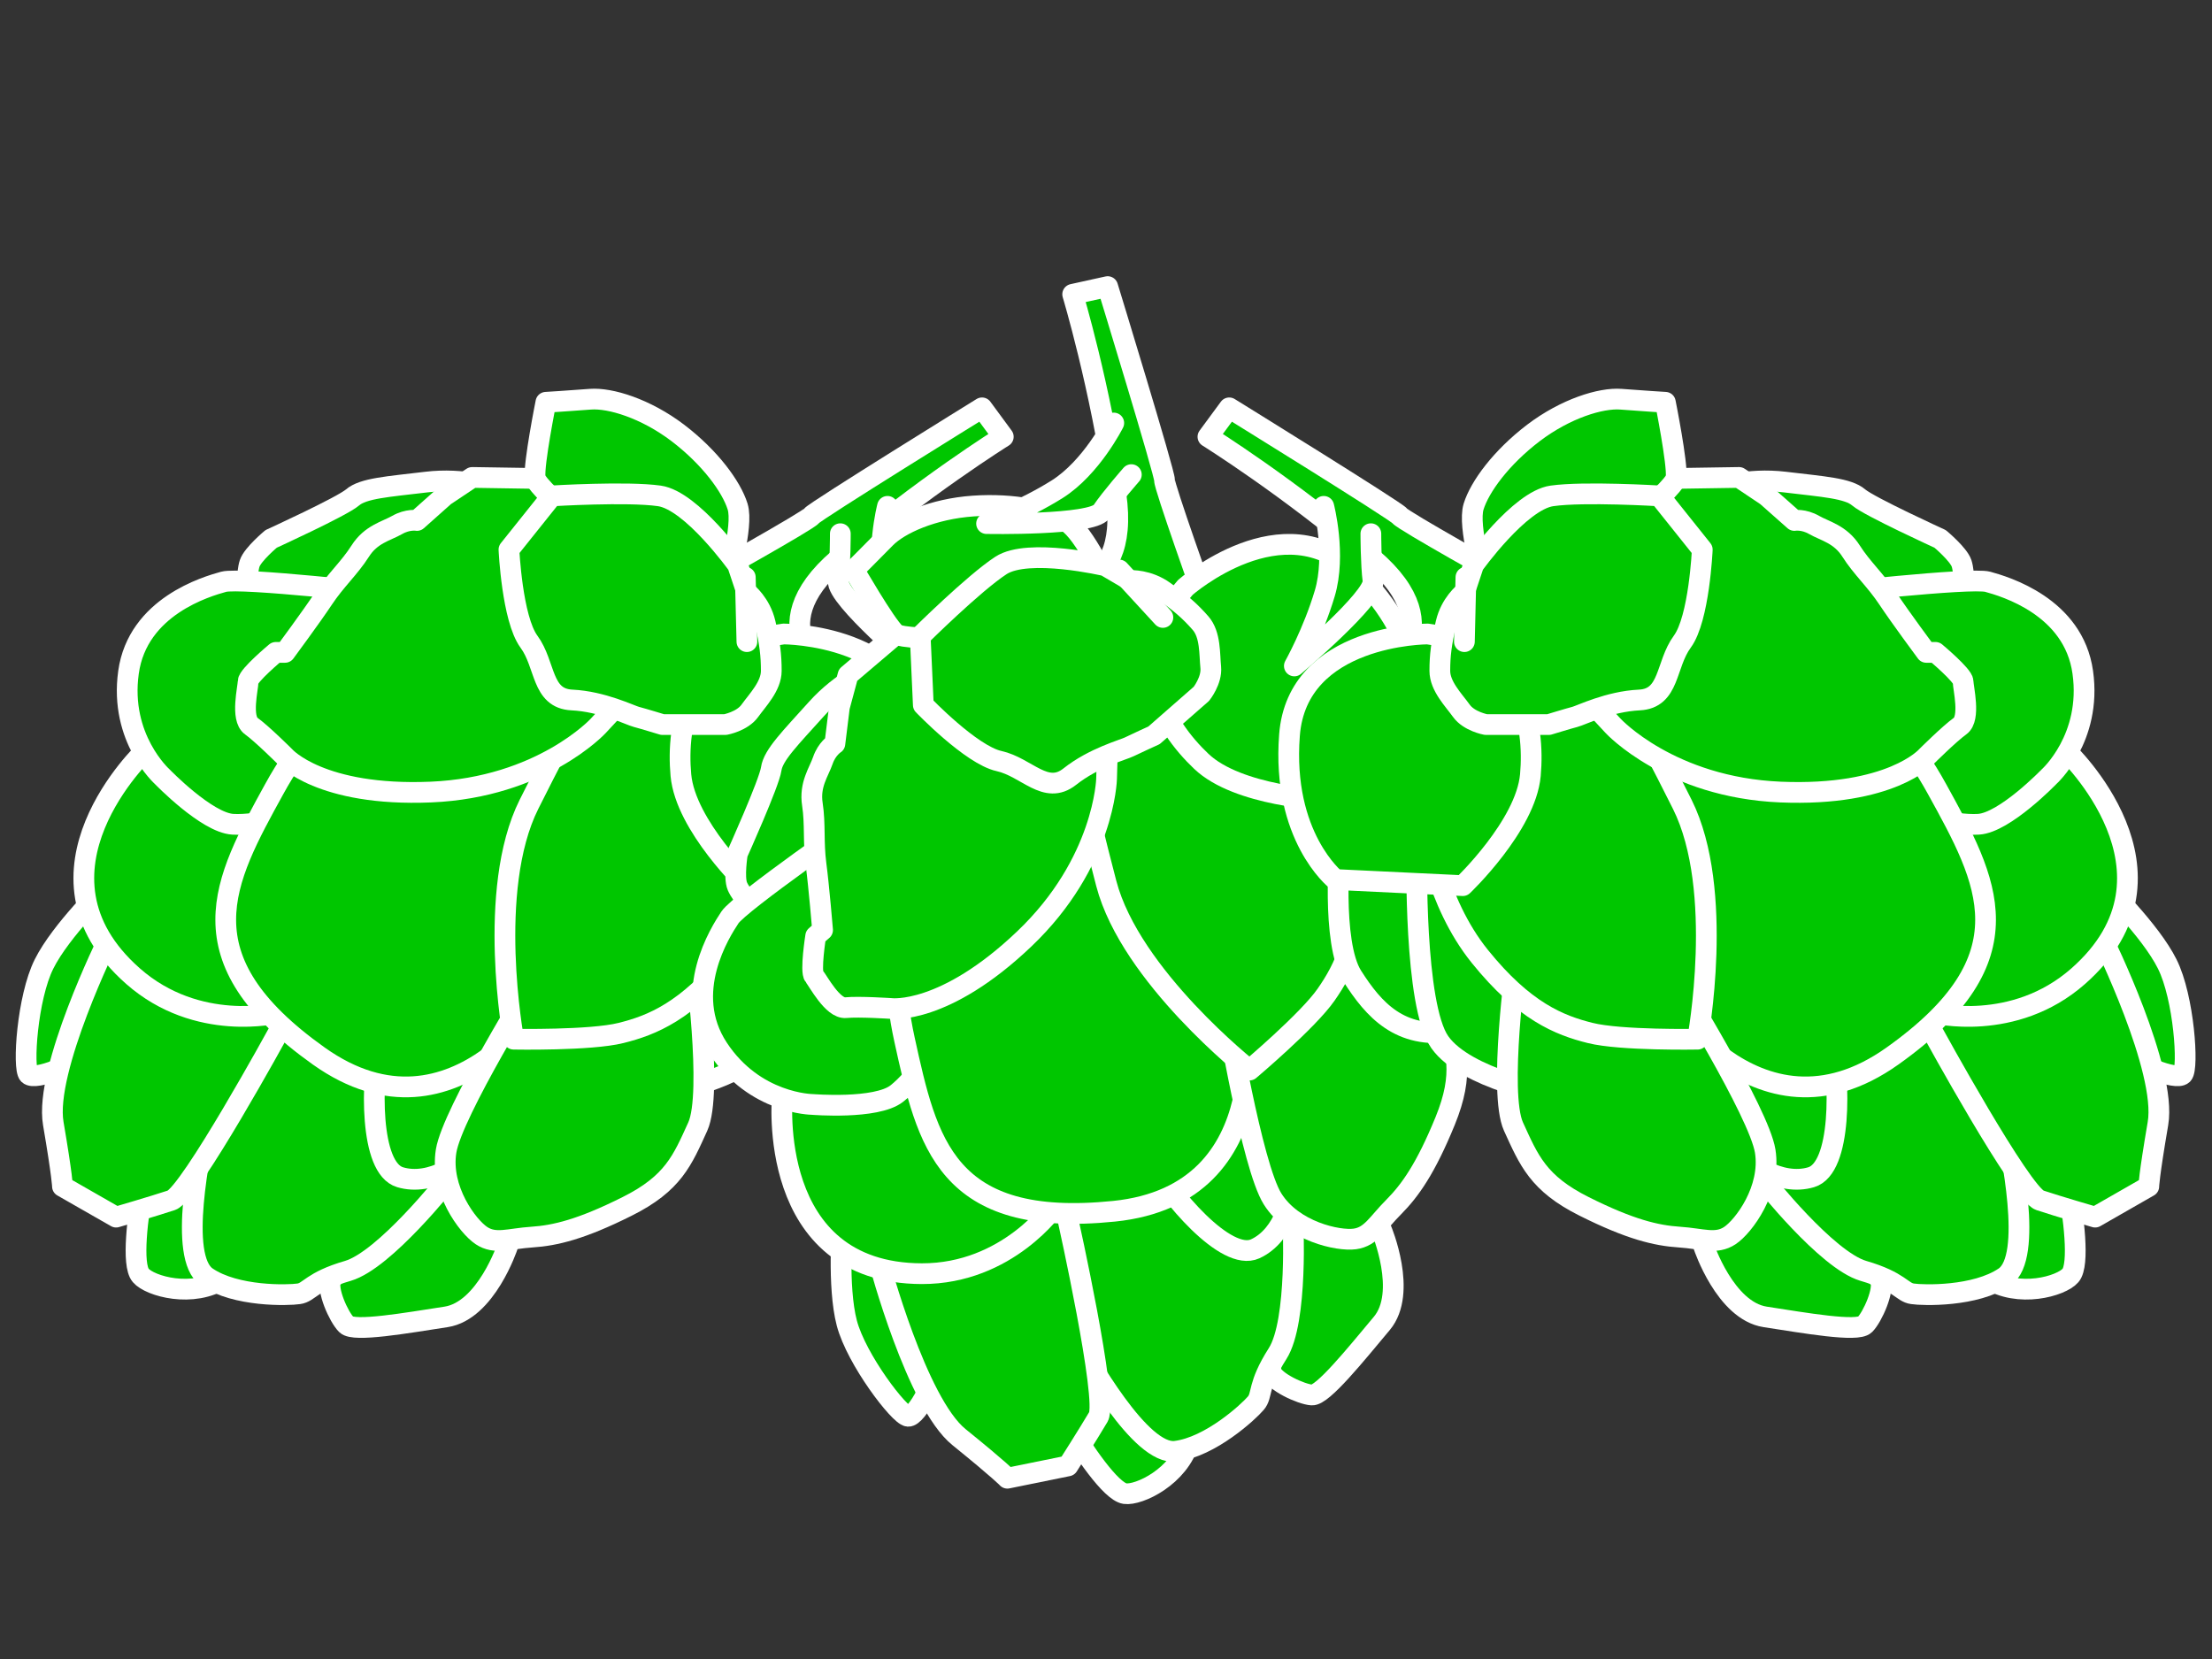 <?xml version="1.0"?><svg width="640" height="480" xmlns="http://www.w3.org/2000/svg">
 <rect width="100%" height="100%" fill="#333333" stroke="none"/>
 <title>green hops stencil</title>
 <g>
  <title>Layer 1</title>
  <g id="svg_1">
   <g id="svg_308">
    <g id="svg_309">
     <path id="svg_310" d="m240.55,195.907c0,0 -22.009,-13.629 2.202,-34.328c24.204,-20.691 47.531,-35.212 47.531,-35.212l-6.156,-8.365c0,0 -48.407,29.933 -49.306,31.243c-0.876,1.341 -31.692,18.497 -31.692,18.497l12.327,26.847l25.095,1.318l0,0z" stroke-linejoin="round" stroke-linecap="round" stroke-width="6" stroke="#FFFFFF" fill="#00c600"/>
     <g id="svg_311">
      <path id="svg_312" d="m142.829,141.253c0,0 -8.434,-3.116 -19.533,-1.767c-11.092,1.333 -18.216,1.767 -21.308,4.449c-3.108,2.651 -23.541,11.984 -23.541,11.984s-5.325,4.441 -6.209,7.085c-0.899,2.682 -0.899,9.767 -0.899,9.767l33.742,6.666l37.749,-38.183z" stroke-linejoin="round" stroke-linecap="round" stroke-width="6" stroke="#FFFFFF" fill="#00c600"/>
      <path id="svg_313" d="m57.161,323.735c0,0 -13.782,9.333 -15.572,18.657c-1.767,9.325 -3.543,23.518 -0.868,26.626c2.659,3.131 15.084,6.674 23.975,0.899c8.883,-5.744 2.217,-23.967 2.217,-23.967l-9.751,-22.215z" stroke-linejoin="round" stroke-linecap="round" stroke-width="6" stroke="#FFFFFF" fill="#00c600"/>
      <path id="svg_314" d="m146.844,360.585c0,0 -6.209,18.657 -17.774,20.432c-11.542,1.775 -26.649,4.442 -28.858,2.225c-2.225,-2.225 -5.782,-10.216 -4.449,-12.875c1.333,-2.651 17.766,-13.332 21.766,-16.425c3.992,-3.116 11.976,-12.433 11.976,-12.433l17.339,19.076z" stroke-linejoin="round" stroke-linecap="round" stroke-width="6" stroke="#FFFFFF" fill="#00c600"/>
      <path id="svg_315" d="m74.02,299.334c0,0 -12.433,15.077 -14.208,24.402c-1.79,9.333 -8.434,39.966 0,45.741c8.426,5.759 23.541,5.325 26.634,4.861c3.101,-0.427 3.565,-3.543 14.208,-6.636c10.643,-3.116 28.858,-26.207 28.858,-26.207l-15.092,-26.649l-26.649,-20.851l-13.751,5.34z" stroke-linejoin="round" stroke-linecap="round" stroke-width="6" stroke="#FFFFFF" fill="#00c600"/>
      <path id="svg_316" d="m30.946,256.252c0,0 -13.332,12.875 -18.2,22.657c-4.891,9.767 -6.209,30.192 -4.449,31.944c1.783,1.79 13.766,-2.651 18.215,-7.542c4.434,-4.868 11.991,-35.524 11.991,-35.524l-7.557,-11.534z" stroke-linejoin="round" stroke-linecap="round" stroke-width="6" stroke="#FFFFFF" fill="#00c600"/>
      <path id="svg_317" d="m31.372,271.778c0,0 -18.627,37.741 -15.953,53.298c2.651,15.526 2.651,18.193 2.651,18.193l15.526,8.883c0,0 10.651,-3.101 16.014,-4.876c5.318,-1.79 31.075,-48.841 31.075,-48.841l2.674,-7.55l-51.988,-19.107l-0,0z" stroke-linejoin="round" stroke-linecap="round" stroke-width="6" stroke="#FFFFFF" fill="#00c600"/>
      <path id="svg_318" d="m42.038,217.177c0,0 -37.543,35.326 -3.535,65.267c18.657,16.425 41.733,10.65 41.733,10.65l1.76,-53.283l-39.958,-22.634z" stroke-linejoin="round" stroke-linecap="round" stroke-width="6" stroke="#FFFFFF" fill="#00c600"/>
      <path id="svg_319" d="m153.495,300.667c0,0 -7.55,23.518 -13.332,29.727c-5.767,6.201 -15.526,12.875 -24.409,10.209c-8.898,-2.659 -8.433,-27.959 -5.782,-39.935c2.682,-11.999 43.524,0 43.524,0z" stroke-linejoin="round" stroke-linecap="round" stroke-width="6" stroke="#FFFFFF" fill="#00c600"/>
      <path id="svg_320" d="m112.653,171.886c0,0 -43.074,-4.883 -47.95,-3.558c-4.891,1.348 -24.882,7.131 -27.525,26.207c-2.674,19.084 9.774,30.199 9.774,30.199s12.86,13.309 20.402,13.751c7.542,0.449 19.092,-3.116 19.092,-3.116l26.207,-63.484z" stroke-linejoin="round" stroke-linecap="round" stroke-width="6" stroke="#FFFFFF" fill="#00c600"/>
      <path id="svg_321" d="m160.146,285.567c0,0 -27.967,48.4 -67.933,19.96c-39.936,-28.409 -27.51,-50.609 -12.86,-77.243c14.642,-26.649 25.316,-22.642 25.316,-22.642l60.81,6.658l5.775,50.167l-11.108,23.099z" stroke-linejoin="round" stroke-linecap="round" stroke-width="6" stroke="#FFFFFF" fill="#00c600"/>
      <path id="svg_322" d="m252.069,244.283c0,0 2.651,28.394 -3.558,38.168c-6.209,9.759 -13.759,18.223 -28.874,15.999c-15.077,-2.225 0.907,-64.832 0.907,-64.832l31.525,10.666z" stroke-linejoin="round" stroke-linecap="round" stroke-width="6" stroke="#FFFFFF" fill="#00c600"/>
      <path id="svg_323" d="m229.854,246.919c0,0 0.884,43.973 -6.681,54.616c-7.535,10.673 -32.386,15.115 -32.386,15.115l-3.535,-52.407l42.602,-17.324z" stroke-linejoin="round" stroke-linecap="round" stroke-width="6" stroke="#FFFFFF" fill="#00c600"/>
      <path id="svg_324" d="m201.018,277.545c0,0 5.295,38.633 0.869,48.407c-4.441,9.759 -7.093,16.433 -20.425,23.091c-13.309,6.666 -20.867,8.441 -27.533,8.883c-6.666,0.434 -10.65,2.225 -14.65,-0.442c-3.992,-2.666 -11.991,-13.347 -10.209,-24.432c1.767,-11.092 25.758,-49.725 25.758,-49.725l46.19,-5.782z" stroke-linejoin="round" stroke-linecap="round" stroke-width="6" stroke="#FFFFFF" fill="#00c600"/>
      <path id="svg_325" d="m227.187,239.377c0,0 -2.674,21.324 -15.549,37.3s-23.076,19.983 -31.951,22.192c-8.868,2.225 -31.075,1.798 -31.075,1.798s-7.984,-43.082 4.434,-67.941c12.426,-24.851 18.642,-35.083 18.642,-35.083l35.083,2.666l20.417,39.067z" stroke-linejoin="round" stroke-linecap="round" stroke-width="6" stroke="#FFFFFF" fill="#00c600"/>
      <path id="svg_326" d="m165.92,138.594l-29.293,-0.457l-7.999,5.34l-7.977,7.108c0,0 -2.666,-0.465 -5.767,1.318c-3.116,1.775 -7.557,2.651 -10.658,7.55c-3.116,4.891 -7.123,8.441 -10.666,13.774s-11.092,15.526 -11.092,15.526l-2.674,0c0,0 -8.007,6.674 -8.007,8.441c0,1.783 -2.202,10.666 0.907,12.875c3.108,2.225 9.774,8.868 9.774,8.868s10.201,11.565 42.183,10.231c31.951,-1.341 48.384,-19.099 48.384,-19.099l11.557,-12.441l-18.673,-59.035z" stroke-linejoin="round" stroke-linecap="round" stroke-width="6" stroke="#FFFFFF" fill="#00c600"/>
      <path id="svg_327" d="m226.753,183.428c0,0 37.749,0 39.951,29.3c2.247,29.315 -13.324,41.749 -13.324,41.749l-36.843,1.767c0,0 -18.2,-17.309 -19.533,-31.974c-1.341,-14.642 2.232,-37.269 29.75,-40.842z" stroke-linejoin="round" stroke-linecap="round" stroke-width="6" stroke="#FFFFFF" fill="#00c600"/>
      <path id="svg_328" d="m210.328,168.328c0,0 4.868,-15.983 3.093,-21.743c-1.783,-5.767 -7.977,-14.216 -17.301,-21.324c-9.34,-7.085 -19.541,-10.186 -25.293,-9.759c-5.79,0.457 -12.883,0.891 -12.883,0.891s-3.558,17.758 -3.116,21.75c0.434,4.007 27.517,24.866 27.517,24.866l27.982,5.318z" stroke-linejoin="round" stroke-linecap="round" stroke-width="6" stroke="#FFFFFF" fill="#00c600"/>
      <g id="svg_329">
       <path id="svg_330" d="m213.421,163.453c0,0 -13.302,-18.642 -22.642,-19.975c-9.325,-1.333 -31.098,0 -31.098,0l-12.426,15.541c0,0 0.907,19.983 5.782,26.626c4.899,6.658 3.543,16.448 12.426,16.882c8.891,0.427 16.875,4.442 18.657,4.891c1.767,0.457 7.542,2.217 7.542,2.217l18.216,0c0,0 4.868,-0.891 7.077,-3.984c2.232,-3.116 6.201,-7.116 6.201,-11.549c0,-4.449 -0.411,-7.992 -1.745,-13.782c-1.341,-5.759 -5.325,-8.875 -5.325,-8.875l-2.666,-7.992z" stroke-linejoin="round" stroke-linecap="round" stroke-width="6" stroke="#FFFFFF" fill="#00c600"/>
       <line id="svg_331" y2="167.01" x2="215.638" y1="185.645" x1="216.103" stroke-linejoin="round" stroke-linecap="round" stroke-width="6" stroke="#FFFFFF" fill="#00c600"/>
      </g>
     </g>
     <path id="svg_332" d="m256.777,146.502c0,0 -3.657,13.98 -0.282,25.217c3.337,11.229 8.792,20.958 8.792,20.958s-23.373,-19.747 -22.756,-24.607c0.602,-4.853 0.602,-13.652 0.602,-13.652" stroke-linejoin="round" stroke-linecap="round" stroke-width="6" stroke="#FFFFFF" fill="#00c600"/>
    </g>
    <g id="svg_333">
     <path id="svg_334" d="m301.885,170.241c0,0 25.537,4.251 20.981,-27.266c-4.556,-31.517 -12.509,-57.823 -12.509,-57.823l10.125,-2.232c0,0 16.669,54.441 16.448,56.003c-0.175,1.585 11.664,34.808 11.664,34.808l-26.946,12.06l-19.762,-15.549z" stroke-linejoin="round" stroke-linecap="round" stroke-width="6" stroke="#FFFFFF" fill="#00c600"/>
     <g id="svg_335">
      <path id="svg_336" d="m252.107,193.553c0,0 -8.395,3.223 -15.869,11.565c-7.458,8.304 -12.532,13.317 -13.096,17.347c-0.579,4.068 -9.797,24.539 -9.797,24.539s-1.097,6.857 0.008,9.432c1.105,2.613 5.782,7.954 5.782,7.954l29.757,-17.24l3.215,-53.595l-0,0z" stroke-linejoin="round" stroke-linecap="round" stroke-width="6" stroke="#FFFFFF" fill="#00c600"/>
      <path id="svg_337" d="m307.98,387.257c0,0 -4.221,16.113 0.579,24.28c4.823,8.174 12.86,20.013 16.913,20.615c4.03,0.587 15.747,-4.952 18.589,-15.138c2.887,-10.201 -14.124,-19.51 -14.124,-19.51l-21.956,-10.247z" stroke-linejoin="round" stroke-linecap="round" stroke-width="6" stroke="#FFFFFF" fill="#00c600"/>
      <path id="svg_338" d="m399.705,355.854c0,0 7.618,18.109 0.084,27.06c-7.496,8.944 -17.088,20.905 -20.234,20.699c-3.116,-0.206 -11.031,-3.863 -11.809,-6.765c-0.769,-2.88 4.571,-21.72 5.531,-26.687c0.922,-4.975 0.808,-17.248 0.808,-17.248l25.621,2.941z" stroke-linejoin="round" stroke-linecap="round" stroke-width="6" stroke="#FFFFFF" fill="#00c600"/>
      <path id="svg_339" d="m304.536,357.782c0,0 0.609,19.533 5.424,27.723c4.815,8.197 20.006,35.623 30.138,34.397c10.155,-1.242 21.209,-11.496 23.236,-13.904c2.065,-2.377 0.335,-4.99 6.316,-14.361c5.965,-9.355 4.426,-38.717 4.426,-38.717l-28.919,-10.087l-33.795,1.867l-6.826,13.081z" stroke-linejoin="round" stroke-linecap="round" stroke-width="6" stroke="#FFFFFF" fill="#00c600"/>
      <path id="svg_340" d="m243.765,353.782c0,0 -1.531,18.459 1.242,29.026c2.788,10.567 15.237,26.794 17.736,26.969c2.499,0.16 8.594,-11.062 8.723,-17.675c0.114,-6.62 -14.422,-34.61 -14.422,-34.61l-13.279,-3.71z" stroke-linejoin="round" stroke-linecap="round" stroke-width="6" stroke="#FFFFFF" fill="#00c600"/>
      <path id="svg_341" d="m254.354,365.172c0,0 10.833,40.675 23.091,50.609c12.258,9.927 14.018,11.915 14.018,11.915l17.537,-3.565c0,0 5.95,-9.348 8.807,-14.193c2.811,-4.853 -8.845,-57.214 -8.845,-57.214l-2.971,-7.436l-51.637,19.884z" stroke-linejoin="round" stroke-linecap="round" stroke-width="6" stroke="#FFFFFF" fill="#00c600"/>
      <path id="svg_342" d="m226.357,317.084c0,0 -4.96,51.302 40.347,51.432c24.874,0.053 38.419,-19.518 38.419,-19.518l-33.795,-41.238l-44.971,9.325z" stroke-linejoin="round" stroke-linecap="round" stroke-width="6" stroke="#FFFFFF" fill="#00c600"/>
      <path id="svg_343" d="m365.179,306.381c0,0 9.843,22.68 9.599,31.167c-0.229,8.464 -3.2,19.922 -11.618,23.777c-8.441,3.84 -24.798,-15.488 -30.71,-26.261c-5.897,-10.757 32.728,-28.683 32.728,-28.683z" stroke-linejoin="round" stroke-linecap="round" stroke-width="6" stroke="#FFFFFF" fill="#00c600"/>
      <path id="svg_344" d="m249.578,236.497c0,0 -35.585,24.706 -38.381,28.935c-2.803,4.228 -14.018,21.75 -3.443,37.848c10.59,16.113 27.236,16.265 27.236,16.265s18.482,1.524 24.455,-3.116c5.958,-4.64 12.296,-14.917 12.296,-14.917l-22.162,-65.015z" stroke-linejoin="round" stroke-linecap="round" stroke-width="6" stroke="#FFFFFF" fill="#00c600"/>
      <path id="svg_345" d="m360.25,290.649c0,0 10.856,54.822 -37.917,59.804c-48.796,4.975 -54.075,-19.914 -60.612,-49.58c-6.537,-29.704 4.099,-33.726 4.099,-33.726l50.144,-35.09l37.414,33.917l6.872,24.676z" stroke-linejoin="round" stroke-linecap="round" stroke-width="6" stroke="#FFFFFF" fill="#00c600"/>
      <path id="svg_346" d="m402.143,199.023c0,0 20.722,19.602 22.482,31.03c1.752,11.45 1.661,22.771 -11.176,31.045c-12.799,8.289 -42.046,-49.314 -42.046,-49.314l30.74,-12.761l-0,0z" stroke-linejoin="round" stroke-linecap="round" stroke-width="6" stroke="#FFFFFF" fill="#00c600"/>
      <path id="svg_347" d="m387.211,215.646c0,0 29.628,32.469 30.976,45.451c1.348,12.997 -14.422,32.713 -14.422,32.713l-37.223,-37.048l20.669,-41.116z" stroke-linejoin="round" stroke-linecap="round" stroke-width="6" stroke="#FFFFFF" fill="#00c600"/>
      <path id="svg_348" d="m385.702,257.699c0,0 29.46,25.537 32.561,35.814c3.085,10.277 5.485,17.042 -0.13,30.809c-5.638,13.797 -10.155,20.12 -14.841,24.851c-4.723,4.708 -6.567,8.67 -11.328,9.294c-4.754,0.632 -17.812,-2.103 -23.777,-11.595c-5.995,-9.531 -13.401,-54.388 -13.401,-54.388l30.915,-34.785l-0,0z" stroke-linejoin="round" stroke-linecap="round" stroke-width="6" stroke="#FFFFFF" fill="#00c600"/>
      <path id="svg_349" d="m380.202,211.723c0,0 12.06,17.789 12.928,38.29c0.838,20.509 -4.213,30.245 -9.439,37.757c-5.203,7.527 -22.162,21.827 -22.162,21.827s-34.42,-27.114 -41.451,-53.991c-7.032,-26.9 -9.104,-38.663 -9.104,-38.663l28.127,-21.141l41.101,15.922l0,0z" stroke-linejoin="round" stroke-linecap="round" stroke-width="6" stroke="#FFFFFF" fill="#00c600"/>
      <path id="svg_350" d="m267.694,176.32l-22.329,18.985l-2.499,9.279l-1.31,10.605c0,0 -2.308,1.425 -3.474,4.822c-1.158,3.367 -3.923,6.986 -3.032,12.707c0.876,5.699 0.213,11.001 1.051,17.347c0.838,6.346 1.897,19.023 1.897,19.023l-1.996,1.745c0,0 -1.623,10.285 -0.434,11.626c1.143,1.333 5.356,9.462 9.15,9.089c3.794,-0.381 13.187,0.244 13.187,0.244s15.298,1.935 38.458,-20.143c23.175,-22.063 23.8,-46.251 23.8,-46.251l0.488,-16.951l-52.955,-32.127z" stroke-linejoin="round" stroke-linecap="round" stroke-width="6" stroke="#FFFFFF" fill="#00c600"/>
      <path id="svg_351" d="m342.994,169.928c0,0 28.386,-24.866 49.359,-4.282c21.019,20.577 17.507,40.164 17.507,40.164l-26.535,25.643c0,0 -25.118,-1.036 -35.761,-11.184c-10.681,-10.125 -22.923,-29.498 -4.571,-50.342z" stroke-linejoin="round" stroke-linecap="round" stroke-width="6" stroke="#FFFFFF" fill="#00c600"/>
      <path id="svg_352" d="m320.71,169.425c0,0 -6.864,-15.244 -12.022,-18.414c-5.127,-3.177 -15.374,-5.417 -27.068,-4.602c-11.702,0.8 -21.415,5.173 -25.468,9.332c-4.045,4.137 -9.096,9.157 -9.096,9.157s9.043,15.694 11.999,18.398c2.979,2.727 37.102,0.571 37.102,0.571l24.554,-14.444z" stroke-linejoin="round" stroke-linecap="round" stroke-width="6" stroke="#FFFFFF" fill="#00c600"/>
      <g id="svg_353">
       <path id="svg_354" d="m319.811,163.696c0,0 -22.307,-5.241 -30.207,-0.091c-7.878,5.142 -23.358,20.493 -23.358,20.493l0.899,19.884c0,0 13.843,14.444 21.895,16.212c8.068,1.798 13.5,10.018 20.471,4.518c6.978,-5.539 15.602,-7.801 17.24,-8.639c1.646,-0.823 7.146,-3.322 7.146,-3.322l13.698,-11.999c0,0 3.085,-3.87 2.712,-7.664c-0.381,-3.809 -0.03,-9.454 -2.948,-12.791c-2.925,-3.337 -5.599,-5.714 -10.422,-9.15c-4.784,-3.489 -9.851,-3.177 -9.851,-3.177l-7.276,-4.274z" stroke-linejoin="round" stroke-linecap="round" stroke-width="6" stroke="#FFFFFF" fill="#00c600"/>
       <line id="svg_355" y2="164.915" x2="323.826" y1="178.644" x1="336.457" stroke-linejoin="round" stroke-linecap="round" stroke-width="6" stroke="#FFFFFF" fill="#00c600"/>
      </g>
     </g>
     <path id="svg_356" d="m322.249,122.39c0,0 -6.46,12.905 -16.379,19.16c-9.911,6.217 -20.425,9.942 -20.425,9.942s30.588,0.571 33.33,-3.504c2.735,-4.038 8.555,-10.666 8.555,-10.666" stroke-linejoin="round" stroke-linecap="round" stroke-width="6" stroke="#FFFFFF" fill="#00c600"/>
    </g>
    <g id="svg_357">
     <path id="svg_358" d="m399.24,195.907c0,0 22.01,-13.629 -2.209,-34.328c-24.219,-20.691 -47.539,-35.212 -47.539,-35.212l6.163,-8.365c0,0 48.422,29.933 49.321,31.243c0.861,1.341 31.662,18.497 31.662,18.497l-12.304,26.847l-25.095,1.318z" stroke-linejoin="round" stroke-linecap="round" stroke-width="6" stroke="#FFFFFF" fill="#00c600"/>
     <g id="svg_359">
      <path id="svg_360" d="m496.953,141.253c0,0 8.426,-3.116 19.534,-1.767c11.085,1.333 18.2,1.767 21.301,4.449c3.108,2.651 23.548,11.984 23.548,11.984s5.325,4.441 6.209,7.085c0.891,2.682 0.891,9.767 0.891,9.767l-33.757,6.666l-37.726,-38.183z" stroke-linejoin="round" stroke-linecap="round" stroke-width="6" stroke="#FFFFFF" fill="#00c600"/>
      <path id="svg_361" d="m582.622,323.735c0,0 13.805,9.333 15.572,18.657c1.767,9.325 3.55,23.518 0.876,26.626c-2.651,3.131 -15.1,6.674 -23.967,0.899c-8.875,-5.744 -2.232,-23.967 -2.232,-23.967l9.751,-22.215z" stroke-linejoin="round" stroke-linecap="round" stroke-width="6" stroke="#FFFFFF" fill="#00c600"/>
      <path id="svg_362" d="m492.946,360.585c0,0 6.201,18.657 17.774,20.432c11.542,1.775 26.641,4.442 28.858,2.225c2.217,-2.225 5.759,-10.216 4.441,-12.875c-1.333,-2.651 -17.766,-13.332 -21.758,-16.425c-3.992,-3.116 -11.969,-12.433 -11.969,-12.433l-17.347,19.076z" stroke-linejoin="round" stroke-linecap="round" stroke-width="6" stroke="#FFFFFF" fill="#00c600"/>
      <path id="svg_363" d="m565.762,299.334c0,0 12.433,15.077 14.231,24.402c1.745,9.333 8.411,39.966 0,45.741c-8.456,5.759 -23.571,5.325 -26.649,4.861c-3.116,-0.427 -3.581,-3.543 -14.216,-6.636c-10.635,-3.116 -28.843,-26.207 -28.843,-26.207l15.084,-26.649l26.634,-20.851l13.759,5.34z" stroke-linejoin="round" stroke-linecap="round" stroke-width="6" stroke="#FFFFFF" fill="#00c600"/>
      <path id="svg_364" d="m608.844,256.252c0,0 13.332,12.875 18.2,22.657c4.891,9.767 6.201,30.192 4.464,31.944c-1.813,1.79 -13.774,-2.651 -18.239,-7.542c-4.426,-4.868 -11.984,-35.524 -11.984,-35.524l7.557,-11.534z" stroke-linejoin="round" stroke-linecap="round" stroke-width="6" stroke="#FFFFFF" fill="#00c600"/>
      <path id="svg_365" d="m608.41,271.778c0,0 18.627,37.741 15.953,53.298c-2.651,15.526 -2.651,18.193 -2.651,18.193l-15.518,8.883c0,0 -10.681,-3.101 -16.014,-4.876c-5.318,-1.79 -31.075,-48.841 -31.075,-48.841l-2.682,-7.55l51.987,-19.107z" stroke-linejoin="round" stroke-linecap="round" stroke-width="6" stroke="#FFFFFF" fill="#00c600"/>
      <path id="svg_366" d="m597.744,217.177c0,0 37.551,35.326 3.543,65.267c-18.657,16.425 -41.726,10.65 -41.726,10.65l-1.767,-53.283l39.951,-22.634z" stroke-linejoin="round" stroke-linecap="round" stroke-width="6" stroke="#FFFFFF" fill="#00c600"/>
      <path id="svg_367" d="m486.303,300.667c0,0 7.55,23.518 13.317,29.727c5.767,6.201 15.526,12.875 24.417,10.209c8.891,-2.659 8.426,-27.959 5.782,-39.935c-2.682,-11.999 -43.516,0 -43.516,0z" stroke-linejoin="round" stroke-linecap="round" stroke-width="6" stroke="#FFFFFF" fill="#00c600"/>
      <path id="svg_368" d="m527.137,171.886c0,0 43.059,-4.883 47.973,-3.558c4.891,1.348 24.859,7.131 27.502,26.207c2.682,19.084 -9.774,30.199 -9.774,30.199s-12.845,13.309 -20.402,13.751c-7.565,0.449 -19.092,-3.116 -19.092,-3.116l-26.207,-63.484z" stroke-linejoin="round" stroke-linecap="round" stroke-width="6" stroke="#FFFFFF" fill="#00c600"/>
      <path id="svg_369" d="m479.644,285.567c0,0 27.959,48.4 67.925,19.96c39.943,-28.409 27.541,-50.609 12.867,-77.243c-14.635,-26.649 -25.316,-22.642 -25.316,-22.642l-60.802,6.658l-5.79,50.167l11.115,23.099z" stroke-linejoin="round" stroke-linecap="round" stroke-width="6" stroke="#FFFFFF" fill="#00c600"/>
      <path id="svg_370" d="m387.721,244.283c0,0 -2.651,28.394 3.55,38.168c6.216,9.759 13.766,18.223 28.873,15.999c15.077,-2.225 -0.914,-64.832 -0.914,-64.832l-31.51,10.666z" stroke-linejoin="round" stroke-linecap="round" stroke-width="6" stroke="#FFFFFF" fill="#00c600"/>
      <path id="svg_371" d="m409.929,246.919c0,0 -0.884,43.973 6.651,54.616c7.55,10.673 32.416,15.115 32.416,15.115l3.543,-52.407l-42.609,-17.324z" stroke-linejoin="round" stroke-linecap="round" stroke-width="6" stroke="#FFFFFF" fill="#00c600"/>
      <path id="svg_372" d="m438.772,277.545c0,0 -5.31,38.633 -0.876,48.407c4.464,9.759 7.108,16.433 20.44,23.091c13.309,6.666 20.851,8.441 27.518,8.883c6.666,0.434 10.651,2.225 14.665,-0.442c3.992,-2.666 11.984,-13.347 10.208,-24.432c-1.775,-11.092 -25.758,-49.725 -25.758,-49.725l-46.198,-5.782l-0,0z" stroke-linejoin="round" stroke-linecap="round" stroke-width="6" stroke="#FFFFFF" fill="#00c600"/>
      <path id="svg_373" d="m412.58,239.377c0,0 2.682,21.324 15.549,37.3c12.875,15.983 23.091,19.983 31.959,22.192c8.868,2.225 31.083,1.798 31.083,1.798s7.976,-43.082 -4.434,-67.941c-12.426,-24.851 -18.657,-35.083 -18.657,-35.083l-35.075,2.666l-20.425,39.067z" stroke-linejoin="round" stroke-linecap="round" stroke-width="6" stroke="#FFFFFF" fill="#00c600"/>
      <path id="svg_374" d="m473.87,138.594l29.293,-0.457l7.977,5.34l8.03,7.108c0,0 2.659,-0.465 5.744,1.318c3.116,1.775 7.557,2.651 10.666,7.55c3.101,4.891 7.116,8.441 10.651,13.774s11.1,15.526 11.1,15.526l2.674,0c0,0 7.984,6.674 7.984,8.441c0,1.783 2.217,10.666 -0.868,12.875c-3.116,2.225 -9.782,8.868 -9.782,8.868s-10.208,11.565 -42.183,10.231c-31.944,-1.341 -48.384,-19.099 -48.384,-19.099l-11.557,-12.441l18.657,-59.035z" stroke-linejoin="round" stroke-linecap="round" stroke-width="6" stroke="#FFFFFF" fill="#00c600"/>
      <path id="svg_375" d="m413.022,183.428c0,0 -37.734,0 -39.935,29.3c-2.247,29.315 13.302,41.749 13.302,41.749l36.85,1.767c0,0 18.215,-17.309 19.549,-31.974c1.31,-14.642 -2.232,-37.269 -29.765,-40.842z" stroke-linejoin="round" stroke-linecap="round" stroke-width="6" stroke="#FFFFFF" fill="#00c600"/>
      <path id="svg_376" d="m429.462,168.328c0,0 -4.876,-15.983 -3.108,-21.743c1.775,-5.767 7.992,-14.216 17.316,-21.324c9.34,-7.085 19.518,-10.186 25.285,-9.759c5.798,0.457 12.883,0.891 12.883,0.891s3.558,17.758 3.116,21.75c-0.434,4.007 -27.525,24.866 -27.525,24.866l-27.967,5.318z" stroke-linejoin="round" stroke-linecap="round" stroke-width="6" stroke="#FFFFFF" fill="#00c600"/>
      <g id="svg_377">
       <path id="svg_378" d="m426.354,163.453c0,0 13.317,-18.642 22.649,-19.975s31.098,0 31.098,0l12.418,15.541c0,0 -0.884,19.983 -5.775,26.626c-4.899,6.658 -3.543,16.448 -12.426,16.882c-8.898,0.427 -16.882,4.442 -18.657,4.891c-1.768,0.457 -7.542,2.217 -7.542,2.217l-18.215,0c0,0 -4.876,-0.891 -7.085,-3.984c-2.232,-3.116 -6.232,-7.116 -6.232,-11.549c0,-4.449 0.442,-7.992 1.783,-13.782c1.333,-5.759 5.325,-8.875 5.325,-8.875l2.659,-7.992z" stroke-linejoin="round" stroke-linecap="round" stroke-width="6" stroke="#FFFFFF" fill="#00c600"/>
       <line id="svg_379" y2="167.01" x2="424.137" y1="185.645" x1="423.695" stroke-linejoin="round" stroke-linecap="round" stroke-width="6" stroke="#FFFFFF" fill="#00c600"/>
      </g>
     </g>
     <path id="svg_380" d="m382.998,146.502c0,0 3.649,13.98 0.289,25.217c-3.337,11.229 -8.792,20.958 -8.792,20.958s23.373,-19.747 22.764,-24.607c-0.625,-4.853 -0.625,-13.652 -0.625,-13.652" stroke-linejoin="round" stroke-linecap="round" stroke-width="6" stroke="#FFFFFF" fill="#00c600"/>
    </g>
   </g>
  </g>
 </g>
</svg>